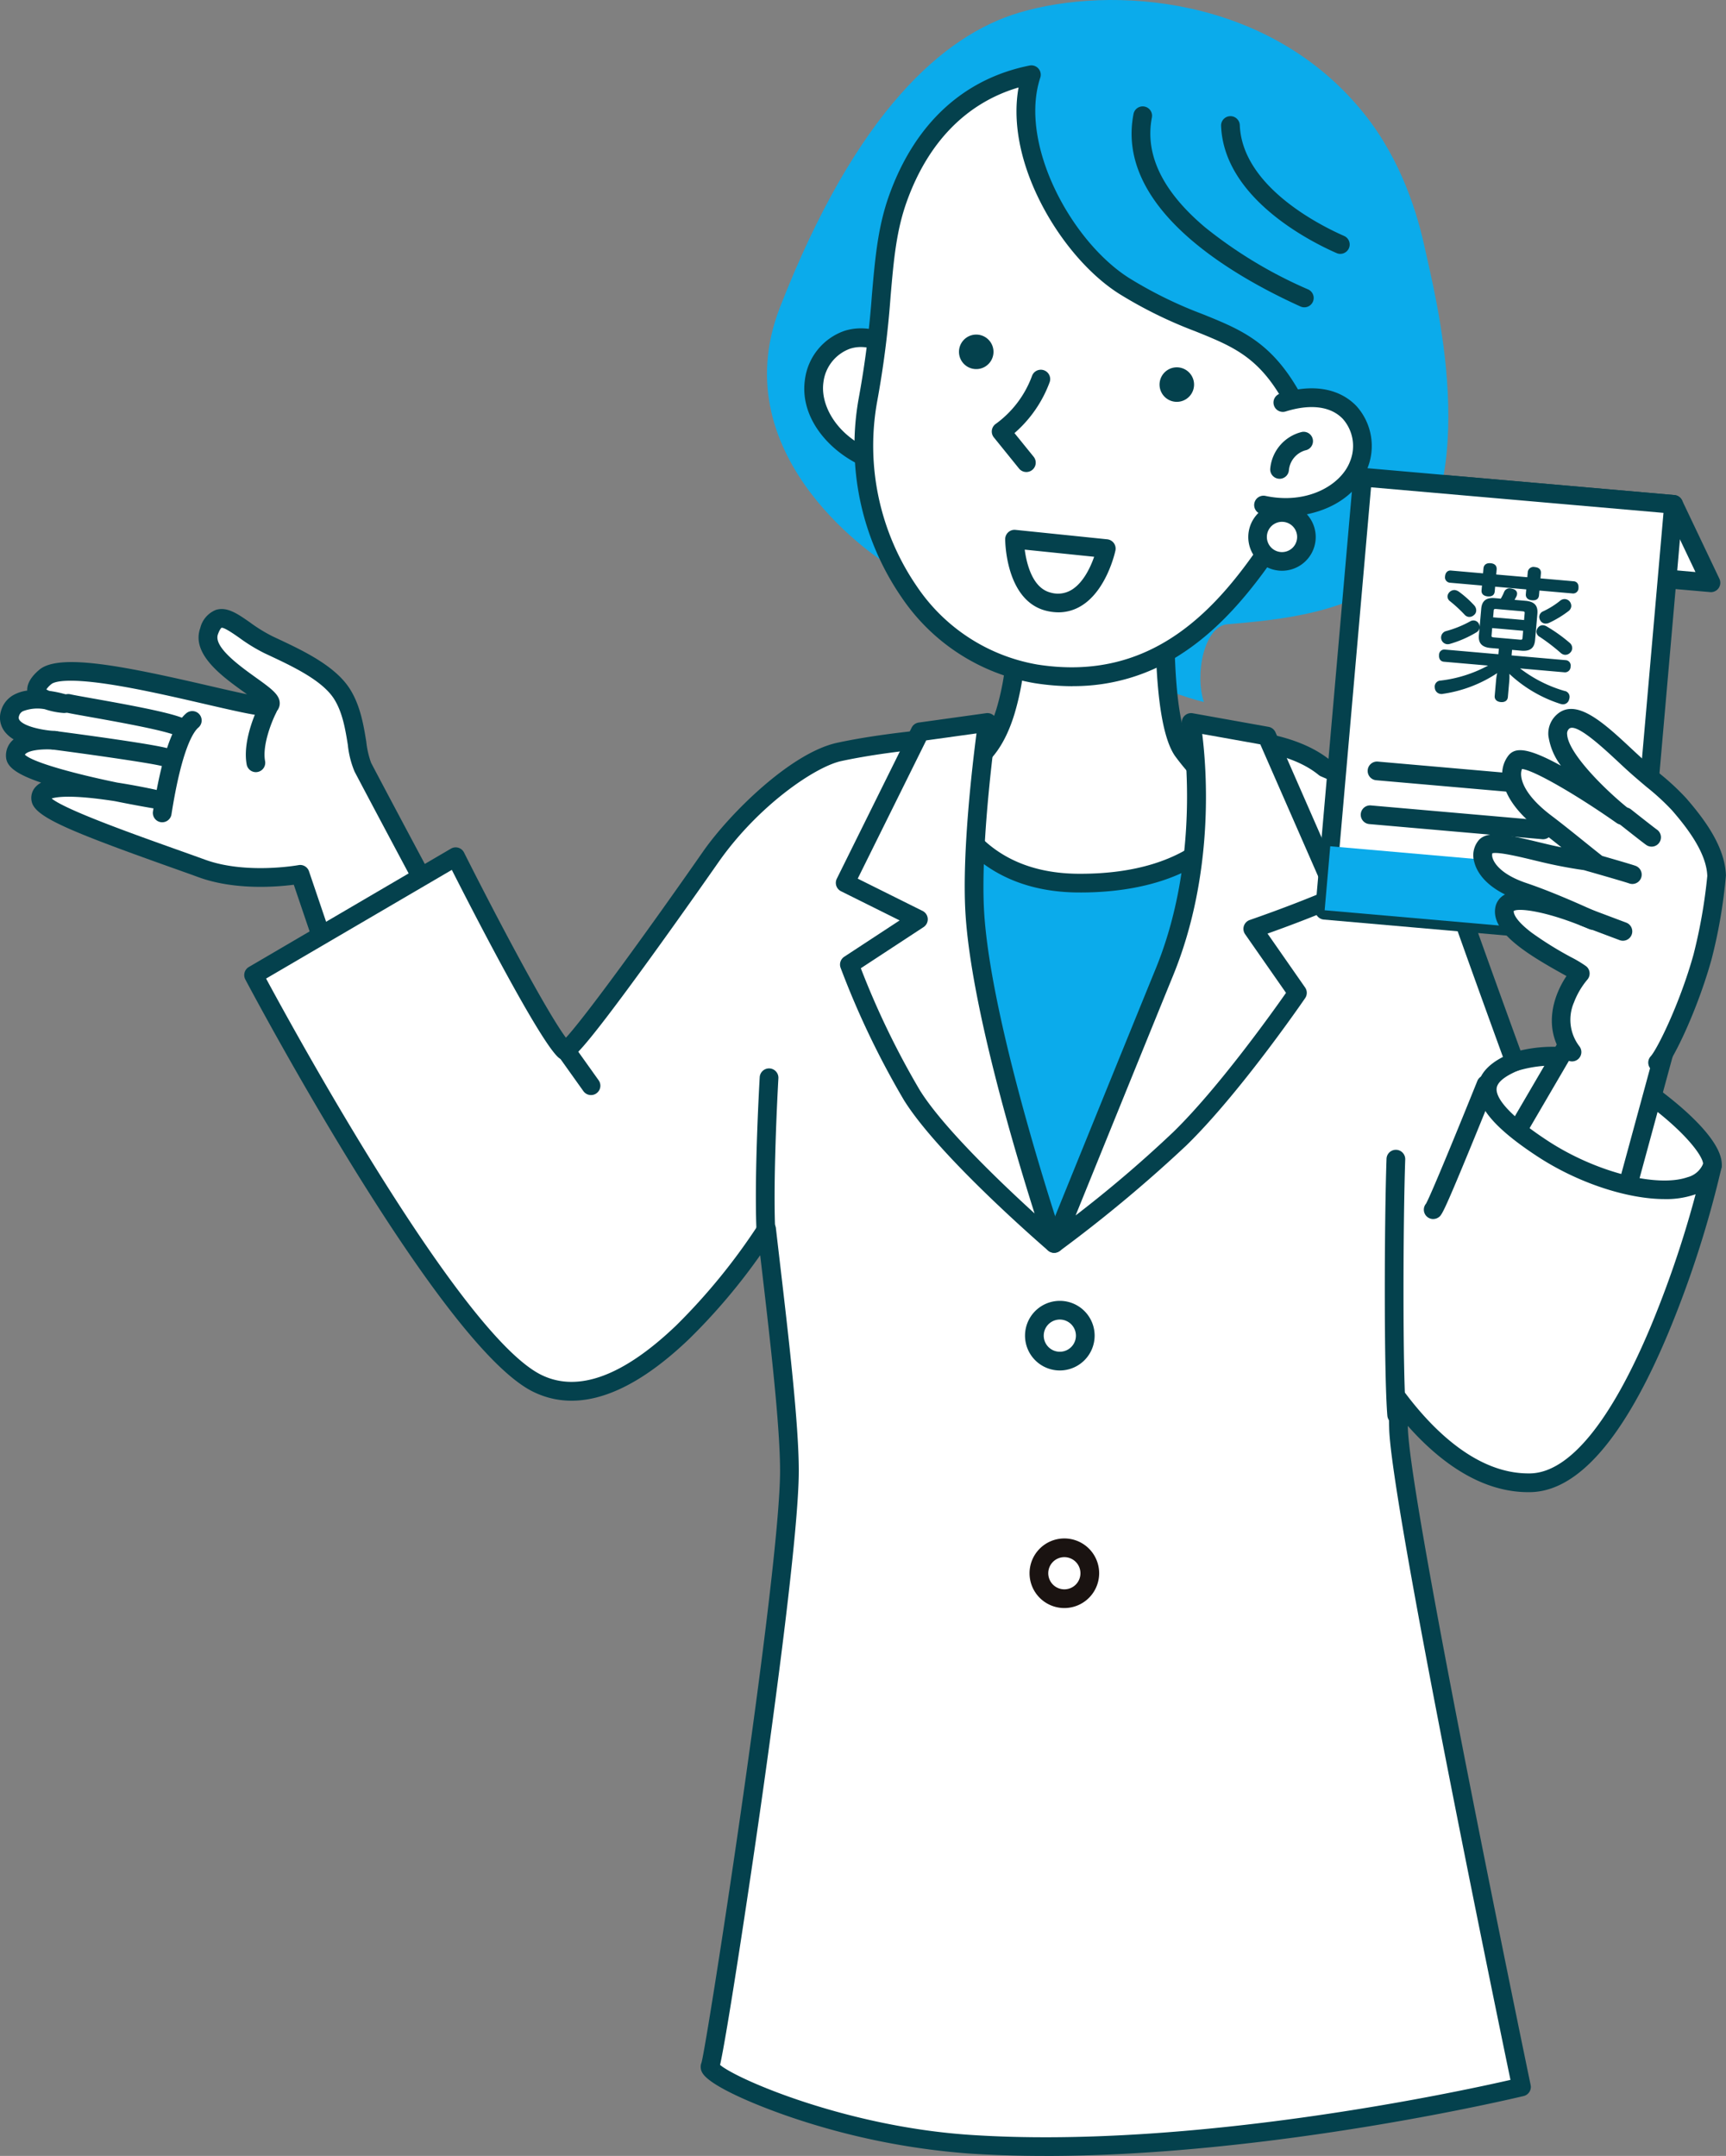 <svg id="グループ_314" data-name="グループ 314" xmlns="http://www.w3.org/2000/svg" xmlns:xlink="http://www.w3.org/1999/xlink" width="270.075" height="337.366" viewBox="0 0 270.075 337.366">
  <rect x="0" y="0" width="270.075" height="337.366" fill="#808080" stroke="none"/>
  <defs>
    <clipPath id="clip-path">
      <rect id="長方形_114" data-name="長方形 114" width="270.075" height="337.366" fill="none"/>
    </clipPath>
    <clipPath id="clip-path-2">
      <rect id="長方形_113" data-name="長方形 113" width="270.075" height="337.368" fill="none"/>
    </clipPath>
    <clipPath id="clip-path-3">
      <rect id="長方形_112" data-name="長方形 112" width="49.552" height="14.272" fill="none"/>
    </clipPath>
  </defs>
  <g id="グループ_313" data-name="グループ 313" clip-path="url(#clip-path)">
    <g id="グループ_312" data-name="グループ 312" transform="translate(0 -0.001)">
      <g id="グループ_311" data-name="グループ 311" clip-path="url(#clip-path-2)">
        <path id="パス_237" data-name="パス 237" d="M92.764,389.009c-1.418-.974-29.832-54.416-32.826-60.147-1.1-2.1-.807-7.525-3.229-11.4-2.181-3.493-7.4-5.8-11.541-7.755-4.617-2.176-7.636-6.755-9.287-2.112-1.838,5.166,12.074,10.575,9.194,11.728-2.021.809-30.48-8.206-34.807-4.582S13.2,318.92,13.2,318.92s-7.422-2.288-8.473,1.562c-1.047,3.832,6.989,4.183,6.989,4.183s-6.275-.605-6.147,2.49,21.683,6.682,21.683,6.682-18.556-4.16-17.69.11c.459,2.263,15.411,7.218,25.2,10.773,6.855,2.488,15.366.912,15.366.912l18.309,54.005Z" transform="translate(-3.164 -208.814)" fill="#fff"/>
        <path id="パス_238" data-name="パス 238" d="M65.274,397.931a1.466,1.466,0,0,1-1.388-.995L45.971,344.091c-2.707.349-9.246.876-14.872-1.165-1.469-.534-3.054-1.1-4.69-1.681-15.934-5.677-20.972-7.822-21.45-10.178a2.548,2.548,0,0,1,.717-2.4,3.218,3.218,0,0,1,.764-.554C2.081,326.639,1,325.4.939,324.044a3.24,3.24,0,0,1,1.03-2.557c.053-.05.108-.1.165-.146a4.9,4.9,0,0,1-1.443-1.274,3.566,3.566,0,0,1-.544-3.141,4.1,4.1,0,0,1,2.033-2.562,6.144,6.144,0,0,1,2.08-.656c-.048-1.071.59-2.167,1.9-3.266,3.146-2.636,13.474-.513,26.648,2.536,2.008.464,4.16.962,5.845,1.309l-.336-.241c-3.558-2.552-8.432-6.047-6.984-10.117a4.09,4.09,0,0,1,2.436-2.84c1.751-.56,3.421.608,5.356,1.96a24.488,24.488,0,0,0,3.5,2.158l.669.315c4.1,1.923,9.2,4.316,11.49,7.989,1.625,2.6,2.127,5.713,2.531,8.212a13.89,13.89,0,0,0,.754,3.29c3.748,7.175,30.242,56.914,32.52,59.748a1.466,1.466,0,0,1-.407,2.421L65.861,397.808a1.465,1.465,0,0,1-.587.123M46.966,340.994a1.465,1.465,0,0,1,1.386,1l17.8,52.495L87.4,385.2c-1.638-2.655-5.434-9.377-14.912-26.956-7.579-14.057-15.462-28.9-17.013-31.874a14.691,14.691,0,0,1-1.05-4.18c-.38-2.356-.812-5.027-2.123-7.127-1.836-2.94-6.5-5.129-10.249-6.888l-.673-.317a26.855,26.855,0,0,1-3.931-2.407c-.883-.618-2.369-1.651-2.786-1.569,0,0-.252.153-.565,1.03-.708,1.992,3.448,4.972,5.931,6.753,2.519,1.807,3.907,2.8,3.729,4.27a1.942,1.942,0,0,1-1.3,1.574c-1.019.408-2.863.047-10.305-1.675-4.565-1.056-10.247-2.371-15.015-3.1-7.176-1.1-8.772-.311-9.091-.044a3.718,3.718,0,0,0-.791.834,2.277,2.277,0,0,0,.459.232,18.468,18.468,0,0,1,2.752.594,1.466,1.466,0,0,1-.545,2.862,11.9,11.9,0,0,1-2.912-.589,6.31,6.31,0,0,0-3.418.312,1.173,1.173,0,0,0-.616.764.656.656,0,0,0,.084.641c.665.914,3.17,1.486,4.98,1.651.294.014.52.033.653.046a1.465,1.465,0,0,1-.2,2.923c-.139-.006-.36-.018-.64-.042-1.373-.051-3.246.115-3.862.7a.365.365,0,0,0-.094.124c1.188,1.166,7.541,2.941,14.445,4.363,3.276.509,5.939,1.1,6.071,1.133a1.466,1.466,0,0,1-.561,2.876c-.037-.006-2.533-.423-5.812-1.089-.6-.1-1.228-.187-1.859-.271-5.353-.717-7.381-.393-8.1-.157,2.237,1.806,12.826,5.578,19.314,7.89,1.641.585,3.232,1.152,4.706,1.687,6.406,2.326,14.518.864,14.6.848a1.484,1.484,0,0,1,.268-.025m43.655,43.8h0m-.191-.164h0" transform="translate(0 -205.643)" fill="#04414d"/>
        <path id="パス_239" data-name="パス 239" d="M84.891,355.937c-2.83,2.356-4.329,11.891-4.737,14.491" transform="translate(-54.772 -243.222)" fill="#fff"/>
        <path id="パス_240" data-name="パス 240" d="M76.993,368.732a1.492,1.492,0,0,1-.23-.018,1.465,1.465,0,0,1-1.22-1.676c1.341-8.532,3.057-13.566,5.247-15.39a1.466,1.466,0,0,1,1.876,2.252c-.723.6-2.583,3.132-4.227,13.593a1.466,1.466,0,0,1-1.446,1.238" transform="translate(-51.609 -240.059)" fill="#04414d"/>
        <path id="パス_241" data-name="パス 241" d="M27,365.836s15.932,2.094,17.508,2.718" transform="translate(-18.448 -249.986)" fill="#fff"/>
        <path id="パス_242" data-name="パス 242" d="M41.342,366.857a1.455,1.455,0,0,1-.539-.1c-1.086-.4-10.689-1.777-17.16-2.627a1.466,1.466,0,0,1,.382-2.906c3.78.5,16.238,2.167,17.856,2.808a1.466,1.466,0,0,1-.54,2.828" transform="translate(-15.285 -246.823)" fill="#04414d"/>
        <path id="パス_243" data-name="パス 243" d="M33.854,347.6c1.913.437,14.048,2.345,17.2,3.591" transform="translate(-23.133 -237.527)" fill="#fff"/>
        <path id="パス_244" data-name="パス 244" d="M47.89,349.5a1.463,1.463,0,0,1-.539-.1c-2.156-.853-9.234-2.115-13.463-2.869-1.723-.307-2.968-.529-3.524-.656a1.466,1.466,0,1,1,.653-2.857c.487.111,1.83.351,3.385.628,4.618.824,11.6,2.068,14.027,3.029a1.466,1.466,0,0,1-.54,2.829" transform="translate(-19.971 -234.364)" fill="#04414d"/>
        <path id="パス_245" data-name="パス 245" d="M128.088,350.038s-2.551,4.928-1.885,8.517" transform="translate(-86.162 -239.191)" fill="#fff"/>
        <path id="パス_246" data-name="パス 246" d="M123.044,356.858a1.466,1.466,0,0,1-1.439-1.2c-.749-4.037,1.911-9.238,2.025-9.458a1.466,1.466,0,0,1,2.6,1.346c-.645,1.251-2.215,5.051-1.746,7.577a1.466,1.466,0,0,1-1.443,1.733" transform="translate(-83.006 -236.028)" fill="#04414d"/>
        <path id="パス_247" data-name="パス 247" d="M727.784,252.319l-48.676-4.259-5.838-12.269,48.676,4.259Z" transform="translate(-460.066 -161.122)" fill="#fff"/>
        <path id="パス_248" data-name="パス 248" d="M724.626,250.624q-.064,0-.128-.006l-48.676-4.259a1.464,1.464,0,0,1-1.194-.83l-5.837-12.269a1.464,1.464,0,0,1,1.45-2.087l48.676,4.259a1.464,1.464,0,0,1,1.194.83l5.838,12.269a1.464,1.464,0,0,1-1.322,2.093m-47.715-7.108,45.293,3.962-4.379-9.2-45.293-3.962Z" transform="translate(-456.907 -157.963)" fill="#04414d"/>
        <path id="パス_249" data-name="パス 249" d="M339.98,416.666a20.7,20.7,0,0,0-17.35-2.479s-8.852-24.255-11.154-31.337c-2.447-7.53-10.445-11.154-18.589-14.695-7.558-6.2-22.927-4.426-22.927-4.426s-13.752-.132-18.855-.531c-10.624-.83-25.722.652-34.169,2.479-6.551,1.416-15.757,10.269-20.006,16.288,0,0-21.881,31.406-22.97,30.422-3.308-2.99-17.038-30.307-17.038-30.307L125.3,400.6s30.125,56.916,44.4,63.9c15.065,7.365,33.709-20.766,35.869-24.13,1.516,13.165,3.573,29.477,3.573,37.824,0,16.2-11.608,91.564-12.4,93.148s18.76,10.749,40.5,12.209c38.952,2.616,86.444-8.957,86.444-8.957s-18.885-90.646-19.239-103.039c-.043-1.508-.058-3.035-.059-4.574,5.36,7.107,12.547,13.249,20.714,13.072,16.288-.354,28.091-47.094,28.445-49.572s-4.721-8.144-13.573-13.809" transform="translate(-85.622 -248.022)" fill="#fff"/>
        <path id="パス_250" data-name="パス 250" d="M246.027,582.239c-4.066,0-8.1-.119-12.036-.383a112.786,112.786,0,0,1-27.838-5.7c-5.635-1.924-12.629-4.891-13.791-6.921a1.793,1.793,0,0,1-.131-1.6c.885-3.034,12.291-76.688,12.291-92.592,0-7.153-1.56-20.5-2.936-32.271q-.087-.742-.173-1.476a94.436,94.436,0,0,1-11.081,13.068c-9.279,8.9-17.5,11.688-24.43,8.3-14.538-7.107-43.814-62.186-45.053-64.526a1.464,1.464,0,0,1,.554-1.948l31.621-18.519a1.464,1.464,0,0,1,2.048.606c4.978,9.905,12.852,24.828,15.944,28.98,3.067-3.319,12.938-16.907,21.554-29.273,4.157-5.889,13.668-15.319,20.9-16.882,8.7-1.881,24.021-3.333,34.593-2.507,4.785.374,17.483.514,18.667.526,1.442-.156,16.009-1.552,23.767,4.628,7.779,3.383,16.53,7.243,19.216,15.506,1.963,6.04,8.81,24.9,10.668,30a22.326,22.326,0,0,1,17.232,3.032c6.937,4.44,14.827,11.1,14.234,15.25a164.433,164.433,0,0,1-8.346,25.94c-6.834,16.353-14.073,24.727-21.517,24.889-7.832.175-14.47-4.982-19.233-10.366,0,.122.006.242.01.362.346,12.123,19.02,101.877,19.208,102.782a1.464,1.464,0,0,1-1.087,1.721c-.428.1-38.949,9.378-74.852,9.379m-50.893-14.246c2.647,2.251,19.727,9.643,39.054,10.941,34.6,2.326,76.546-6.75,84.621-8.6-2.475-11.925-18.644-90.215-18.977-101.9-.04-1.389-.059-2.9-.06-4.615a1.464,1.464,0,0,1,2.633-.882c4.316,5.722,11.129,12.493,19.2,12.493q.157,0,.314,0c6.093-.133,12.621-8.117,18.879-23.09a164.72,164.72,0,0,0,8.149-25.225c.181-1.27-3.524-6.36-12.913-12.369a19.279,19.279,0,0,0-16.047-2.341,1.464,1.464,0,0,1-1.889-.869c-.089-.243-8.888-24.361-11.171-31.386-2.3-7.073-10.169-10.495-17.781-13.8a1.448,1.448,0,0,1-.345-.211c-6.984-5.731-21.683-4.12-21.831-4.1a1.254,1.254,0,0,1-.181.01c-.564-.005-13.861-.137-18.955-.535-10.3-.806-25.251.613-33.746,2.45-3.975.859-12.831,6.794-19.119,15.7-.048.068-5.332,7.649-10.771,15.158-11.367,15.692-12.231,15.791-13.146,15.9a1.573,1.573,0,0,1-1.231-.39c-3.083-2.787-13.611-23.323-16.661-29.343L124.1,398c4.485,8.32,30.541,55.895,43.089,62.03,5.712,2.792,12.818.174,21.118-7.783a95.39,95.39,0,0,0,12.876-15.822,1.464,1.464,0,0,1,2.687.623c.2,1.747.412,3.549.626,5.381,1.386,11.853,2.956,25.287,2.956,32.611,0,9.332-3.707,36.749-5.917,52.261-2.1,14.738-5.353,36.077-6.4,40.694m-.127.518a2.075,2.075,0,0,1-.11.328,1.227,1.227,0,0,0,.11-.328m-2.73-.98c-.009.017-.02.04-.032.069.01-.023.021-.046.032-.069" transform="translate(-82.463 -244.871)" fill="#04414d"/>
        <path id="パス_251" data-name="パス 251" d="M461.755,402.845l47.093,5.665s-19.829,50.811-28.5,61.345c0,0-21.068-39.746-18.589-67.011" transform="translate(-315.393 -275.275)" fill="#0babeb"/>
        <path id="パス_252" data-name="パス 252" d="M482.042,39.4c-1.184-5.679-3.7-14.228-9.652-21.647C457.538-.749,432.77-2.312,418.4,1.989c-11.729,3.509-25.41,15.36-37.385,46.092-9.366,24.037,16.667,40.136,16.667,40.136s38.647,19.066,49.668,21.631c-1.457-4.255,0-11.853,3.693-12.167,7.509-.639,19.866-1.653,26.859-8.564,13.545-13.386,5.329-44.041,4.145-49.72" transform="translate(-258.967 0.004)" fill="#0babeb"/>
        <path id="パス_253" data-name="パス 253" d="M417.2,170.812c-7.3-7.495-14.26-3.031-15.075,2.881-.784,5.686,4.288,10.962,10.111,12.67" transform="translate(-274.728 -114.027)" fill="#fff"/>
        <path id="パス_254" data-name="パス 254" d="M409.074,184.666a1.458,1.458,0,0,1-.413-.06c-6.2-1.817-12.062-7.654-11.149-14.274a9.333,9.333,0,0,1,6.124-7.668c2.146-.706,6.487-1.128,11.45,3.965a1.464,1.464,0,1,1-2.1,2.043c-2.855-2.931-5.853-4.077-8.438-3.227a6.392,6.392,0,0,0-4.139,5.286c-.547,3.971,2.7,9.195,9.072,11.065a1.464,1.464,0,0,1-.411,2.869" transform="translate(-271.568 -110.866)" fill="#04414d"/>
        <path id="パス_255" data-name="パス 255" d="M498.309,283.761s-1.239,22.484,2.656,27.707c5.646,7.571,9.349,7.289,9.349,7.289s-3.506,13.514-25.814,13.337c-19.889-.158-22.307-17.97-22.307-17.97s7.475,2.581,10.977-8.941a40.28,40.28,0,0,0,1.239-17.173" transform="translate(-315.83 -193.901)" fill="#fff"/>
        <path id="パス_256" data-name="パス 256" d="M481.747,330.4l-.418,0c-10.9-.086-16.787-5.309-19.8-9.676a24.217,24.217,0,0,1-3.942-9.561,1.464,1.464,0,0,1,1.928-1.581,5.6,5.6,0,0,0,4.044-.506c2.194-1.147,3.894-3.662,5.053-7.477a38.963,38.963,0,0,0,1.2-16.482,1.464,1.464,0,0,1,2.88-.532,41.444,41.444,0,0,1-1.278,17.865c-1.41,4.638-3.623,7.754-6.579,9.262a8.729,8.729,0,0,1-3.924.96c1.228,4.373,5.686,14.682,20.444,14.8l.408,0c8.459,0,15.27-2.1,19.719-6.089a16.007,16.007,0,0,0,3.674-4.738c-1.88-.7-4.875-2.57-8.522-7.461-4.094-5.49-3.074-26.307-2.944-28.663a1.464,1.464,0,1,1,2.923.161c-.336,6.107-.566,22.818,2.368,26.752,4.677,6.272,7.767,6.675,8.094,6.7a1.366,1.366,0,0,1,1.224.473,1.453,1.453,0,0,1,.275,1.359,16.91,16.91,0,0,1-4.97,7.447c-6.275,5.747-15.265,6.988-21.855,6.988M507.1,314.135h0Z" transform="translate(-312.671 -190.742)" fill="#04414d"/>
        <path id="パス_257" data-name="パス 257" d="M437.894,386.508c-.628-11.294,1.99-29.508,1.99-29.508l-10.547,1.466L417.628,382.1l11.456,5.7-10.8,7.082s4.347,11.729,9.795,20.464,22.25,23.178,22.25,23.178-11.419-33.727-12.436-52.02" transform="translate(-285.378 -243.948)" fill="#fff"/>
        <path id="パス_258" data-name="パス 258" d="M447.17,436.834a1.462,1.462,0,0,1-.955-.354c-.693-.6-17.035-14.69-22.538-23.513a132.956,132.956,0,0,1-9.925-20.73,1.463,1.463,0,0,1,.57-1.733l8.667-5.684-9.173-4.566a1.464,1.464,0,0,1-.659-1.961l11.709-23.636a1.465,1.465,0,0,1,1.11-.8l10.547-1.466a1.464,1.464,0,0,1,1.651,1.658c-.026.18-2.59,18.2-1.978,29.218.994,17.883,12.247,51.3,12.361,51.632a1.464,1.464,0,0,1-1.386,1.933m-30.255-44.528a128.572,128.572,0,0,0,9.247,19.112c3.64,5.835,12.659,14.447,17.939,19.257-3.237-10.206-10.041-33.071-10.829-47.244-.515-9.271,1.088-22.862,1.742-27.874l-7.868,1.093-10.717,21.634,10.148,5.052a1.464,1.464,0,0,1,.15,2.535Z" transform="translate(-282.218 -240.789)" fill="#04414d"/>
        <path id="パス_259" data-name="パス 259" d="M467.567,70c-9.034-5.71-18.327-21.472-14.525-33.063C442.725,39.008,435.8,46.2,432.187,56.231c-3.115,8.639-1.963,17.069-4.693,31.431-3.606,18.969,7.422,40.08,26.263,43.033,17.542,2.748,28.343-7.211,37.433-21.09,2.392-3.652,3.918-7.746,5.81-15.163-7.61-19.762-14.818-15.2-29.433-24.441" transform="translate(-291.656 -25.24)" fill="#fff"/>
        <path id="パス_260" data-name="パス 260" d="M456.316,129.462a38.316,38.316,0,0,1-5.937-.48,31.491,31.491,0,0,1-20.791-13.416,41.85,41.85,0,0,1-6.684-31.337,148.835,148.835,0,0,0,2.029-15.959c.5-5.74.923-10.7,2.726-15.7,4.026-11.164,11.614-18.16,21.944-20.231a1.464,1.464,0,0,1,1.679,1.892c-3.4,10.358,4.835,25.63,13.916,31.369a65.792,65.792,0,0,0,11.424,5.616c7.609,3.07,13.106,5.288,18.593,19.537a1.468,1.468,0,0,1,.053.888c-1.985,7.783-3.556,11.866-6,15.6-5.348,8.166-10.426,13.634-15.979,17.209a30.58,30.58,0,0,1-16.969,5m-8.435-93.68c-8.106,2.391-14.117,8.5-17.467,17.786-1.673,4.638-2.066,9.191-2.563,14.954a151.368,151.368,0,0,1-2.069,16.254,38.867,38.867,0,0,0,6.2,29.1,28.593,28.593,0,0,0,18.85,12.209c18.056,2.828,28.321-8.748,35.982-20.445,2.2-3.365,3.659-7.131,5.5-14.269-4.962-12.668-9.433-14.471-16.787-17.439a68.284,68.284,0,0,1-11.893-5.856c-4.826-3.05-9.54-8.628-12.61-14.922-2.993-6.136-4.076-12.2-3.143-17.377" transform="translate(-288.505 -22.081)" fill="#04414d"/>
        <path id="パス_261" data-name="パス 261" d="M586.167,84a1.459,1.459,0,0,1-.6-.131c-10.978-4.972-28.969-15.5-26.121-30.129a1.464,1.464,0,0,1,2.874.56c-1.129,5.8,1.673,11.581,8.327,17.185A69.914,69.914,0,0,0,586.772,81.2a1.464,1.464,0,0,1-.6,2.8" transform="translate(-382.079 -35.908)" fill="#04414d"/>
        <path id="パス_262" data-name="パス 262" d="M622.03,78.947a1.456,1.456,0,0,1-.587-.123c-4.125-1.809-17.617-8.59-18.069-19.9A1.464,1.464,0,0,1,606.3,58.8c.384,9.618,12.587,15.7,16.318,17.34a1.464,1.464,0,0,1-.588,2.805" transform="translate(-412.304 -39.219)" fill="#04414d"/>
        <path id="パス_263" data-name="パス 263" d="M500.9,187.3a17.4,17.4,0,0,1-6.213,8.215l3.939,4.871" transform="translate(-338.035 -127.985)" fill="#fff"/>
        <path id="パス_264" data-name="パス 264" d="M495.468,198.688a1.462,1.462,0,0,1-1.14-.544l-3.938-4.871a1.464,1.464,0,0,1,.357-2.158,16.145,16.145,0,0,0,5.622-7.486,1.464,1.464,0,0,1,2.746,1.016,19.474,19.474,0,0,1-5.5,7.953l3,3.705a1.464,1.464,0,0,1-1.138,2.385" transform="translate(-334.876 -124.825)" fill="#04414d"/>
        <path id="パス_265" data-name="パス 265" d="M515.668,267.9s-2.131,10.021-9.05,8.307c-5.286-1.309-5.3-9.783-5.3-9.783Z" transform="translate(-342.564 -182.058)" fill="#fff"/>
        <path id="パス_266" data-name="パス 266" d="M505.017,274.716a7.927,7.927,0,0,1-1.91-.242c-6.323-1.566-6.414-10.809-6.415-11.2a1.464,1.464,0,0,1,1.613-1.459l14.353,1.476a1.464,1.464,0,0,1,1.282,1.761c-.053.25-1.347,6.151-5.259,8.6a6.8,6.8,0,0,1-3.664,1.067m-5.268-9.811a15.651,15.651,0,0,0,.5,2.412c.729,2.457,1.927,3.909,3.563,4.314a4.1,4.1,0,0,0,3.312-.46c1.823-1.137,2.925-3.543,3.487-5.149Z" transform="translate(-339.405 -178.898)" fill="#04414d"/>
        <path id="パス_267" data-name="パス 267" d="M627.365,197.292c9.986-3.124,13.988,4.11,11.895,9.7-2.013,5.376-8.982,7.607-14.917,6.342" transform="translate(-426.633 -134.299)" fill="#fff"/>
        <path id="パス_268" data-name="パス 268" d="M624.428,211.955a17.082,17.082,0,0,1-3.551-.367,1.464,1.464,0,0,1,.611-2.864c6.5,1.386,11.836-1.669,13.241-5.423a6.392,6.392,0,0,0-1.129-6.618c-1.871-1.977-5.052-2.392-8.957-1.171a1.464,1.464,0,0,1-.875-2.795c6.788-2.124,10.405.312,11.959,1.953a9.334,9.334,0,0,1,1.745,9.657c-1.919,5.125-7.586,7.627-13.043,7.627" transform="translate(-423.473 -131.122)" fill="#04414d"/>
        <path id="パス_269" data-name="パス 269" d="M629.019,257.346a3.827,3.827,0,1,1-3.541-4.094,3.827,3.827,0,0,1,3.541,4.094" transform="translate(-424.604 -173.047)" fill="#fff"/>
        <path id="パス_270" data-name="パス 270" d="M622.051,259.2q-.195,0-.39-.014a5.275,5.275,0,1,1,.39.014m-.01-7.655a2.368,2.368,0,1,0,.173.006c-.058,0-.115-.006-.173-.006" transform="translate(-421.445 -169.887)" fill="#04414d"/>
        <path id="パス_271" data-name="パス 271" d="M578.336,183.985a2.7,2.7,0,1,1-2.931-2.457,2.7,2.7,0,0,1,2.931,2.457" transform="translate(-391.506 -124.035)" fill="#04414d"/>
        <path id="パス_272" data-name="パス 272" d="M479.23,167.8a2.7,2.7,0,1,1-2.931-2.457,2.7,2.7,0,0,1,2.931,2.457" transform="translate(-323.784 -112.974)" fill="#04414d"/>
        <path id="パス_273" data-name="パス 273" d="M514.174,771.121a5.446,5.446,0,1,1,5.446-5.446,5.452,5.452,0,0,1-5.446,5.446m0-7.965a2.518,2.518,0,1,0,2.518,2.518,2.521,2.521,0,0,0-2.518-2.518" transform="translate(-347.63 -519.487)" fill="#1a1311"/>
        <path id="パス_274" data-name="パス 274" d="M511.938,653.715a5.446,5.446,0,1,1,5.446-5.446,5.452,5.452,0,0,1-5.446,5.446m0-7.965a2.518,2.518,0,1,0,2.518,2.518,2.521,2.521,0,0,0-2.518-2.518" transform="translate(-346.102 -439.26)" fill="#04414d"/>
        <path id="パス_275" data-name="パス 275" d="M632.266,222.411a5.035,5.035,0,0,1,3.764-4.428" transform="translate(-432.047 -148.953)" fill="#fff"/>
        <path id="パス_276" data-name="パス 276" d="M629.109,220.715c-.049,0-.1,0-.15-.008a1.464,1.464,0,0,1-1.308-1.6,6.5,6.5,0,0,1,4.959-5.721,1.464,1.464,0,1,1,.523,2.881,3.582,3.582,0,0,0-2.568,3.135,1.464,1.464,0,0,1-1.455,1.316" transform="translate(-428.888 -145.793)" fill="#04414d"/>
        <line id="線_49" data-name="線 49" x2="4.088" y2="5.733" transform="translate(88.39 164.163)" fill="#ffaf00"/>
        <path id="パス_277" data-name="パス 277" d="M280.055,522.438a1.462,1.462,0,0,1-1.194-.614l-4.088-5.734a1.464,1.464,0,0,1,2.385-1.7l4.088,5.734a1.464,1.464,0,0,1-1.191,2.314" transform="translate(-187.575 -351.077)" fill="#04414d"/>
        <path id="パス_278" data-name="パス 278" d="M565.164,384.2l-10.985-25.077L542.317,357s3.639,19.94-4.161,39.038c-4.443,10.88-17.262,42.49-17.262,42.49a216.161,216.161,0,0,0,19.652-16.376c8.3-8.077,18.412-22.839,18.412-22.839L551.976,389.3c8.3-2.886,13.187-5.1,13.187-5.1" transform="translate(-355.944 -243.948)" fill="#fff"/>
        <path id="パス_279" data-name="パス 279" d="M517.736,436.834a1.464,1.464,0,0,1-1.357-2.014c.128-.316,12.869-31.737,17.263-42.494,7.538-18.458,4.111-38.027,4.076-38.222a1.465,1.465,0,0,1,1.7-1.7l11.862,2.125a1.464,1.464,0,0,1,1.083.853l10.985,25.077a1.464,1.464,0,0,1-.738,1.921c-.187.085-4.333,1.952-11.489,4.5L557,395.318a1.463,1.463,0,0,1,.006,1.665c-.416.608-10.294,14.974-18.6,23.06a219.329,219.329,0,0,1-19.81,16.509,1.459,1.459,0,0,1-.864.282M540.9,355.642c.713,5.652,1.946,21.884-4.551,37.792-3.332,8.158-11.468,28.208-15.258,37.55a192.635,192.635,0,0,0,15.271-13.039c6.978-6.794,15.4-18.576,17.65-21.789l-6.4-9.18a1.465,1.465,0,0,1,.721-2.221c5.672-1.972,9.764-3.638,11.737-4.473l-10.081-23.014Z" transform="translate(-352.784 -240.789)" fill="#04414d"/>
        <path id="パス_280" data-name="パス 280" d="M750.863,518.439l10.376-17.767,13.319,2.143-6.4,23.532" transform="translate(-513.088 -342.123)" fill="#fff"/>
        <path id="パス_281" data-name="パス 281" d="M764.995,524.652a1.466,1.466,0,0,1-1.414-1.849l5.977-21.961-10.721-1.725-9.87,16.9a1.464,1.464,0,1,1-2.529-1.477l10.376-17.767a1.464,1.464,0,0,1,1.5-.707l13.319,2.143a1.464,1.464,0,0,1,1.18,1.83l-6.4,23.533a1.465,1.465,0,0,1-1.412,1.08" transform="translate(-509.928 -338.964)" fill="#04414d"/>
        <rect id="長方形_110" data-name="長方形 110" width="68.031" height="48.862" transform="translate(207.274 142.441) rotate(-85)" fill="#fff"/>
        <path id="パス_282" data-name="パス 282" d="M700.062,306.127c-.042,0-.085,0-.128-.005l-48.676-4.259a1.464,1.464,0,0,1-1.331-1.586l5.929-67.772a1.462,1.462,0,0,1,1.586-1.331l48.676,4.259a1.464,1.464,0,0,1,1.331,1.586l-5.929,67.773a1.464,1.464,0,0,1-1.459,1.336m-47.09-7.054,45.759,4,5.674-64.856-45.759-4Z" transform="translate(-444.112 -157.963)" fill="#04414d"/>
        <line id="線_50" data-name="線 50" x2="27.057" y2="2.367" transform="translate(215.468 120.637)" fill="#fff"/>
        <path id="パス_283" data-name="パス 283" d="M704.32,381.622c-.043,0-.086,0-.129-.006l-27.057-2.367a1.464,1.464,0,0,1,.256-2.917l27.057,2.367a1.464,1.464,0,0,1-.126,2.923" transform="translate(-461.793 -257.154)" fill="#04414d"/>
        <line id="線_51" data-name="線 51" x2="27.057" y2="2.367" transform="translate(214.385 127.496)" fill="#fff"/>
        <path id="パス_284" data-name="パス 284" d="M700.9,403.283c-.043,0-.086,0-.129-.006l-27.057-2.367a1.464,1.464,0,1,1,.255-2.917l27.057,2.367a1.464,1.464,0,0,1-.126,2.923" transform="translate(-459.456 -271.955)" fill="#04414d"/>
        <path id="パス_285" data-name="パス 285" d="M759.5,543.038c-5.807,0-13.541-2.494-19.924-6.676-6.631-4.345-9.588-7.81-9.3-10.906.292-3.193,3.966-4.735,5.172-5.242a1.464,1.464,0,1,1,1.134,2.7c-2.162.908-3.3,1.853-3.39,2.809-.1,1.041.816,3.488,7.993,8.19,7.439,4.873,17.049,7.377,21.879,5.7a3.609,3.609,0,0,0,2.486-2.222,1.464,1.464,0,1,1,2.778.926,6.51,6.51,0,0,1-4.3,4.062,13.914,13.914,0,0,1-4.521.661" transform="translate(-499.008 -355.399)" fill="#04414d"/>
        <path id="パス_286" data-name="パス 286" d="M705.029,553.8a1.465,1.465,0,0,1-1.13-2.4c.763-1.328,5.3-12.418,8.032-19.206a1.464,1.464,0,0,1,2.717,1.092c-.019.048-1.958,4.871-3.937,9.675-4.168,10.12-4.374,10.258-4.871,10.589a1.457,1.457,0,0,1-.811.246m-.816-2.681h0m0,0h0" transform="translate(-480.767 -363.04)" fill="#04414d"/>
        <path id="パス_287" data-name="パス 287" d="M689.279,612.817c-.531-6.374-.479-29.743-.125-40.012" transform="translate(-470.736 -391.414)" fill="#fff"/>
        <path id="パス_288" data-name="パス 288" d="M686.123,611.123a1.465,1.465,0,0,1-1.458-1.343c-.542-6.5-.475-30.146-.129-40.184a1.464,1.464,0,1,1,2.927.1c-.344,9.974-.414,33.424.121,39.839a1.464,1.464,0,0,1-1.337,1.581c-.041,0-.082.005-.123.005" transform="translate(-467.581 -388.256)" fill="#04414d"/>
        <path id="パス_289" data-name="パス 289" d="M378.718,532.551s-1.062,18.235-.354,26.2" transform="translate(-258.381 -363.907)" fill="#fff"/>
        <path id="パス_290" data-name="パス 290" d="M375.2,557.058a1.465,1.465,0,0,1-1.457-1.335c-.709-7.983.307-25.668.351-26.417a1.464,1.464,0,0,1,2.923.17c-.01.182-1.048,18.22-.358,25.988a1.463,1.463,0,0,1-1.328,1.588c-.044,0-.088.006-.131.006" transform="translate(-255.218 -360.747)" fill="#04414d"/>
        <path id="パス_291" data-name="パス 291" d="M759.165,309.9a.953.953,0,0,0,.536.877,30.473,30.473,0,0,1,3.291,2.525,1.118,1.118,0,0,0,.626.277,1.072,1.072,0,0,0,.9-.4,1.02,1.02,0,0,0,.251-.583,1.072,1.072,0,0,0-.4-.894,24.29,24.29,0,0,0-3.548-2.537,1.4,1.4,0,0,0-.6-.212.9.9,0,0,0-.787.353,1.183,1.183,0,0,0-.267.592" transform="translate(-518.76 -211.111)" fill="#04414d"/>
        <path id="パス_292" data-name="パス 292" d="M714.794,281.353l5.025.44-.064.735c-.069.789.644.937.954.964.852.074,1.072-.385,1.107-.784l.064-.735,4.866.426-.064.735c-.048.547.309.908.954.964.852.075,1.072-.385,1.107-.784l.064-.735,5.2.455a.837.837,0,0,0,.911-.869c.052-.594-.233-.991-.745-1.036l-5.2-.455.068-.78c.029-.335-.055-.908-.952-.986a.9.9,0,0,0-1.109.806l-.068.78-4.866-.426.068-.779c.029-.335-.055-.908-.952-.986-.645-.056-1.06.245-1.109.806l-.068.779-5.025-.44c-.5-.044-.862.306-.914.891a.846.846,0,0,0,.747,1.013" transform="translate(-487.927 -190.167)" fill="#04414d"/>
        <path id="パス_293" data-name="パス 293" d="M717.014,291.8l-.015-.01a1.405,1.405,0,0,0-.6-.234,1.1,1.1,0,0,0-1.143.938.923.923,0,0,0,.392.81,21.454,21.454,0,0,1,2.289,2.118,1.033,1.033,0,0,0,.661.339,1.074,1.074,0,0,0,.788-.285.9.9,0,0,0,.355-.654,1.137,1.137,0,0,0-.286-.839l0-.005a16.33,16.33,0,0,0-2.437-2.179" transform="translate(-488.756 -199.222)" fill="#04414d"/>
        <path id="パス_294" data-name="パス 294" d="M729.3,306.815a20.984,20.984,0,0,1-7.006-3.539l6.968.61a.879.879,0,0,0,.938-.911.834.834,0,0,0-.771-.993l-8.465-.741.076-.866,1.428.125c1.392.122,2.063-.39,2.174-1.659l.36-4.111c.112-1.284-.459-1.911-1.851-2.033l-1.719-.15c.112-.2.214-.389.3-.559l.013-.031a1.334,1.334,0,0,0,.08-.319c.036-.41-.251-.72-.767-.832a1.072,1.072,0,0,0-.262-.048.9.9,0,0,0-1.012.589,7.859,7.859,0,0,1-.508,1.011l-.909-.079c-1.358-.119-2.042.409-2.151,1.66l-.247,2.826a1.138,1.138,0,0,0-.119-.472l-.007-.014a.96.96,0,0,0-.753-.505,1.017,1.017,0,0,0-.614.144,16.924,16.924,0,0,1-3.749,1.514,1.045,1.045,0,0,0,.144,2.053,1.238,1.238,0,0,0,.491-.062,17.363,17.363,0,0,0,4.052-1.764,1.018,1.018,0,0,0,.537-.7l-.1,1.111c-.109,1.252.472,1.89,1.831,2.009l1.293.113-.076.866-8.353-.731a.826.826,0,0,0-.932.844c-.053.608.24,1.014.765,1.06l6.907.6a20.635,20.635,0,0,1-7.423,2.347.948.948,0,0,0-.923.86,1.476,1.476,0,0,0,.021.35l0,.017a1.024,1.024,0,0,0,.928.867.946.946,0,0,0,.364-.023,20.715,20.715,0,0,0,8.457-3.236,8.538,8.538,0,0,0-.166,1.065l-.219,2.5c-.047.539.319.909.954.964s1.059-.237,1.107-.784l.213-2.435a8.966,8.966,0,0,0,.025-1.193,21.045,21.045,0,0,0,7.93,4.678l.046.013a1.464,1.464,0,0,0,.307.067.977.977,0,0,0,1.043-.7l.008-.023a1.906,1.906,0,0,0,.08-.353.944.944,0,0,0-.746-1.009m-11.216-11.523.092-1.048c.018-.2.041-.287.425-.253l4.066.356c.363.032.37.116.352.321l-.092,1.048Zm-.147,1.681,4.843.424-.1,1.137c-.018.2-.04.287-.4.255l-4.066-.356c-.384-.034-.392-.118-.374-.323Z" transform="translate(-484.442 -198.678)" fill="#04414d"/>
        <path id="パス_295" data-name="パス 295" d="M761.505,299.864a1.314,1.314,0,0,0,.615-.11,16.462,16.462,0,0,0,3.09-1.878l.019-.016a1.067,1.067,0,0,0,.364-.681,1.131,1.131,0,0,0-.288-.816l-.012-.013a1.072,1.072,0,0,0-.661-.315,1.061,1.061,0,0,0-.792.267,12.9,12.9,0,0,1-2.647,1.649.974.974,0,0,0-.605.794,1.021,1.021,0,0,0,.124.565.952.952,0,0,0,.794.553" transform="translate(-519.731 -202.286)" fill="#04414d"/>
        <g id="グループ_310" data-name="グループ 310" transform="translate(207.274 132.428)" style="mix-blend-mode: multiply;isolation: isolate">
          <g id="グループ_309" data-name="グループ 309">
            <g id="グループ_308" data-name="グループ 308" clip-path="url(#clip-path-3)">
              <rect id="長方形_111" data-name="長方形 111" width="10.051" height="48.862" transform="translate(0 10.013) rotate(-85)" fill="#0babeb"/>
            </g>
          </g>
        </g>
        <path id="パス_296" data-name="パス 296" d="M746.637,407.248c-4.485-5.9,1.295-12.291,1.295-12.291-1.326-1.093-12.47-6.072-11.858-10.017s13.81,1.711,13.81,1.711-6-2.827-10.875-4.471c-6.471-2.184-7-5.943-5.856-7.125,1.078-1.115,5.754.291,9.914,1.239a71.832,71.832,0,0,0,7.17,1.239c-1.913-1.5-5.166-4.191-7.7-6.108-6.356-4.8-5.692-8.555-4.671-9.695,1.772-1.977,16.586,8.471,16.586,8.471s-13.158-10.6-9.349-14.533c2.167-2.236,6.462,2.036,10.623,5.9,3.066,2.848,5.885,4.839,7.7,6.934,3.069,3.541,5.724,7.377,5.843,11.154a80.416,80.416,0,0,1-2.213,12.747c-2.135,7.652-5.755,15.121-7.022,16.495" transform="translate(-500.659 -242.617)" fill="#fff"/>
        <path id="パス_297" data-name="パス 297" d="M756.876,407.142a1.464,1.464,0,0,1-1.076-2.457c.986-1.069,4.537-8.184,6.689-15.9a82.228,82.228,0,0,0,2.16-12.308c-.113-3.637-3.185-7.586-5.485-10.24a36.8,36.8,0,0,0-3.975-3.663c-1.1-.926-2.345-1.977-3.616-3.158l-.732-.682c-2.545-2.374-6.8-6.348-7.843-5.273a1.033,1.033,0,0,0-.276.878c.181,2.951,5.918,8.618,9.491,11.5a1.464,1.464,0,0,1-1.762,2.337c-5.727-4.039-12.8-8.238-14.794-8.449a2.3,2.3,0,0,0-.126,1.094c.1,1.063.854,3.283,4.731,6.213,1.637,1.237,3.548,2.777,5.234,4.135.939.756,1.8,1.45,2.488,1.989a1.464,1.464,0,0,1-1.065,2.607,72.78,72.78,0,0,1-7.334-1.267c-.706-.161-1.426-.335-2.142-.507-2.063-.5-5.466-1.319-6.425-1.076a1.3,1.3,0,0,0,.042.756c.166.554,1.038,2.473,5.26,3.9,4.9,1.652,10.782,4.417,11.03,4.534a1.464,1.464,0,0,1-1.2,2.67c-6.613-2.832-11.062-3.329-11.786-2.822-.025.261.074,1.314,2.782,3.375a54.2,54.2,0,0,0,6.225,3.869,18.617,18.617,0,0,1,2.336,1.408,1.465,1.465,0,0,1,.154,2.112,12.364,12.364,0,0,0-2.075,3.545,6.826,6.826,0,0,0,.86,6.877,1.464,1.464,0,0,1-2.331,1.772c-3.505-4.612-1.713-9.781.3-12.779l-.675-.378c-5.619-3.132-11.057-6.5-10.474-10.26a2.861,2.861,0,0,1,1.477-2.1l.053-.029c-3.478-1.735-4.513-3.869-4.815-5.111a3.656,3.656,0,0,1,.758-3.44c1.411-1.458,4.264-.856,9.187.332.7.169,1.411.34,2.1.5.546.124,1.083.238,1.6.342-1.143-.914-2.3-1.831-3.342-2.615-4.53-3.424-5.7-6.386-5.88-8.268a4.663,4.663,0,0,1,1-3.572c1.028-1.147,2.838-1.238,8.145,1.68a10.07,10.07,0,0,1-1.965-4.688,3.973,3.973,0,0,1,1.1-3.1c3.039-3.139,7.566,1.086,11.943,5.17l.728.678c1.219,1.133,2.384,2.114,3.51,3.064a38.683,38.683,0,0,1,4.3,3.984c2.812,3.245,6.058,7.549,6.2,12.067a80.416,80.416,0,0,1-2.266,13.186c-2.194,7.86-5.881,15.494-7.357,17.094a1.46,1.46,0,0,1-1.076.471" transform="translate(-497.502 -239.395)" fill="#04414d"/>
        <path id="パス_298" data-name="パス 298" d="M803.067,403.6s3.537,2.807,4.124,3.214" transform="translate(-548.761 -275.79)" fill="#fff"/>
        <path id="パス_299" data-name="パス 299" d="M804.03,405.117a1.459,1.459,0,0,1-.833-.261c-.608-.422-3.834-2.98-4.2-3.27a1.464,1.464,0,0,1,1.82-2.294c1.353,1.074,3.649,2.881,4.048,3.158a1.464,1.464,0,0,1-.835,2.668" transform="translate(-545.6 -272.631)" fill="#04414d"/>
        <path id="パス_300" data-name="パス 300" d="M785.122,425.88s6.089,1.735,6.8,2" transform="translate(-536.498 -291.016)" fill="#fff"/>
        <path id="パス_301" data-name="パス 301" d="M788.759,426.184a1.466,1.466,0,0,1-.514-.094c-.475-.178-4.351-1.3-6.683-1.963a1.464,1.464,0,0,1,.8-2.816c1.026.293,6.182,1.765,6.909,2.038a1.464,1.464,0,0,1-.515,2.835" transform="translate(-533.339 -287.855)" fill="#04414d"/>
        <line id="線_52" data-name="線 52" x2="5.96" y2="2.243" transform="translate(247.985 143.504)" fill="#fff"/>
        <path id="パス_302" data-name="パス 302" d="M785.9,453.708a1.458,1.458,0,0,1-.515-.094l-5.96-2.243a1.464,1.464,0,1,1,1.031-2.74l5.96,2.243a1.464,1.464,0,0,1-.516,2.835" transform="translate(-531.958 -306.498)" fill="#04414d"/>
      </g>
    </g>
  </g>
</svg>
